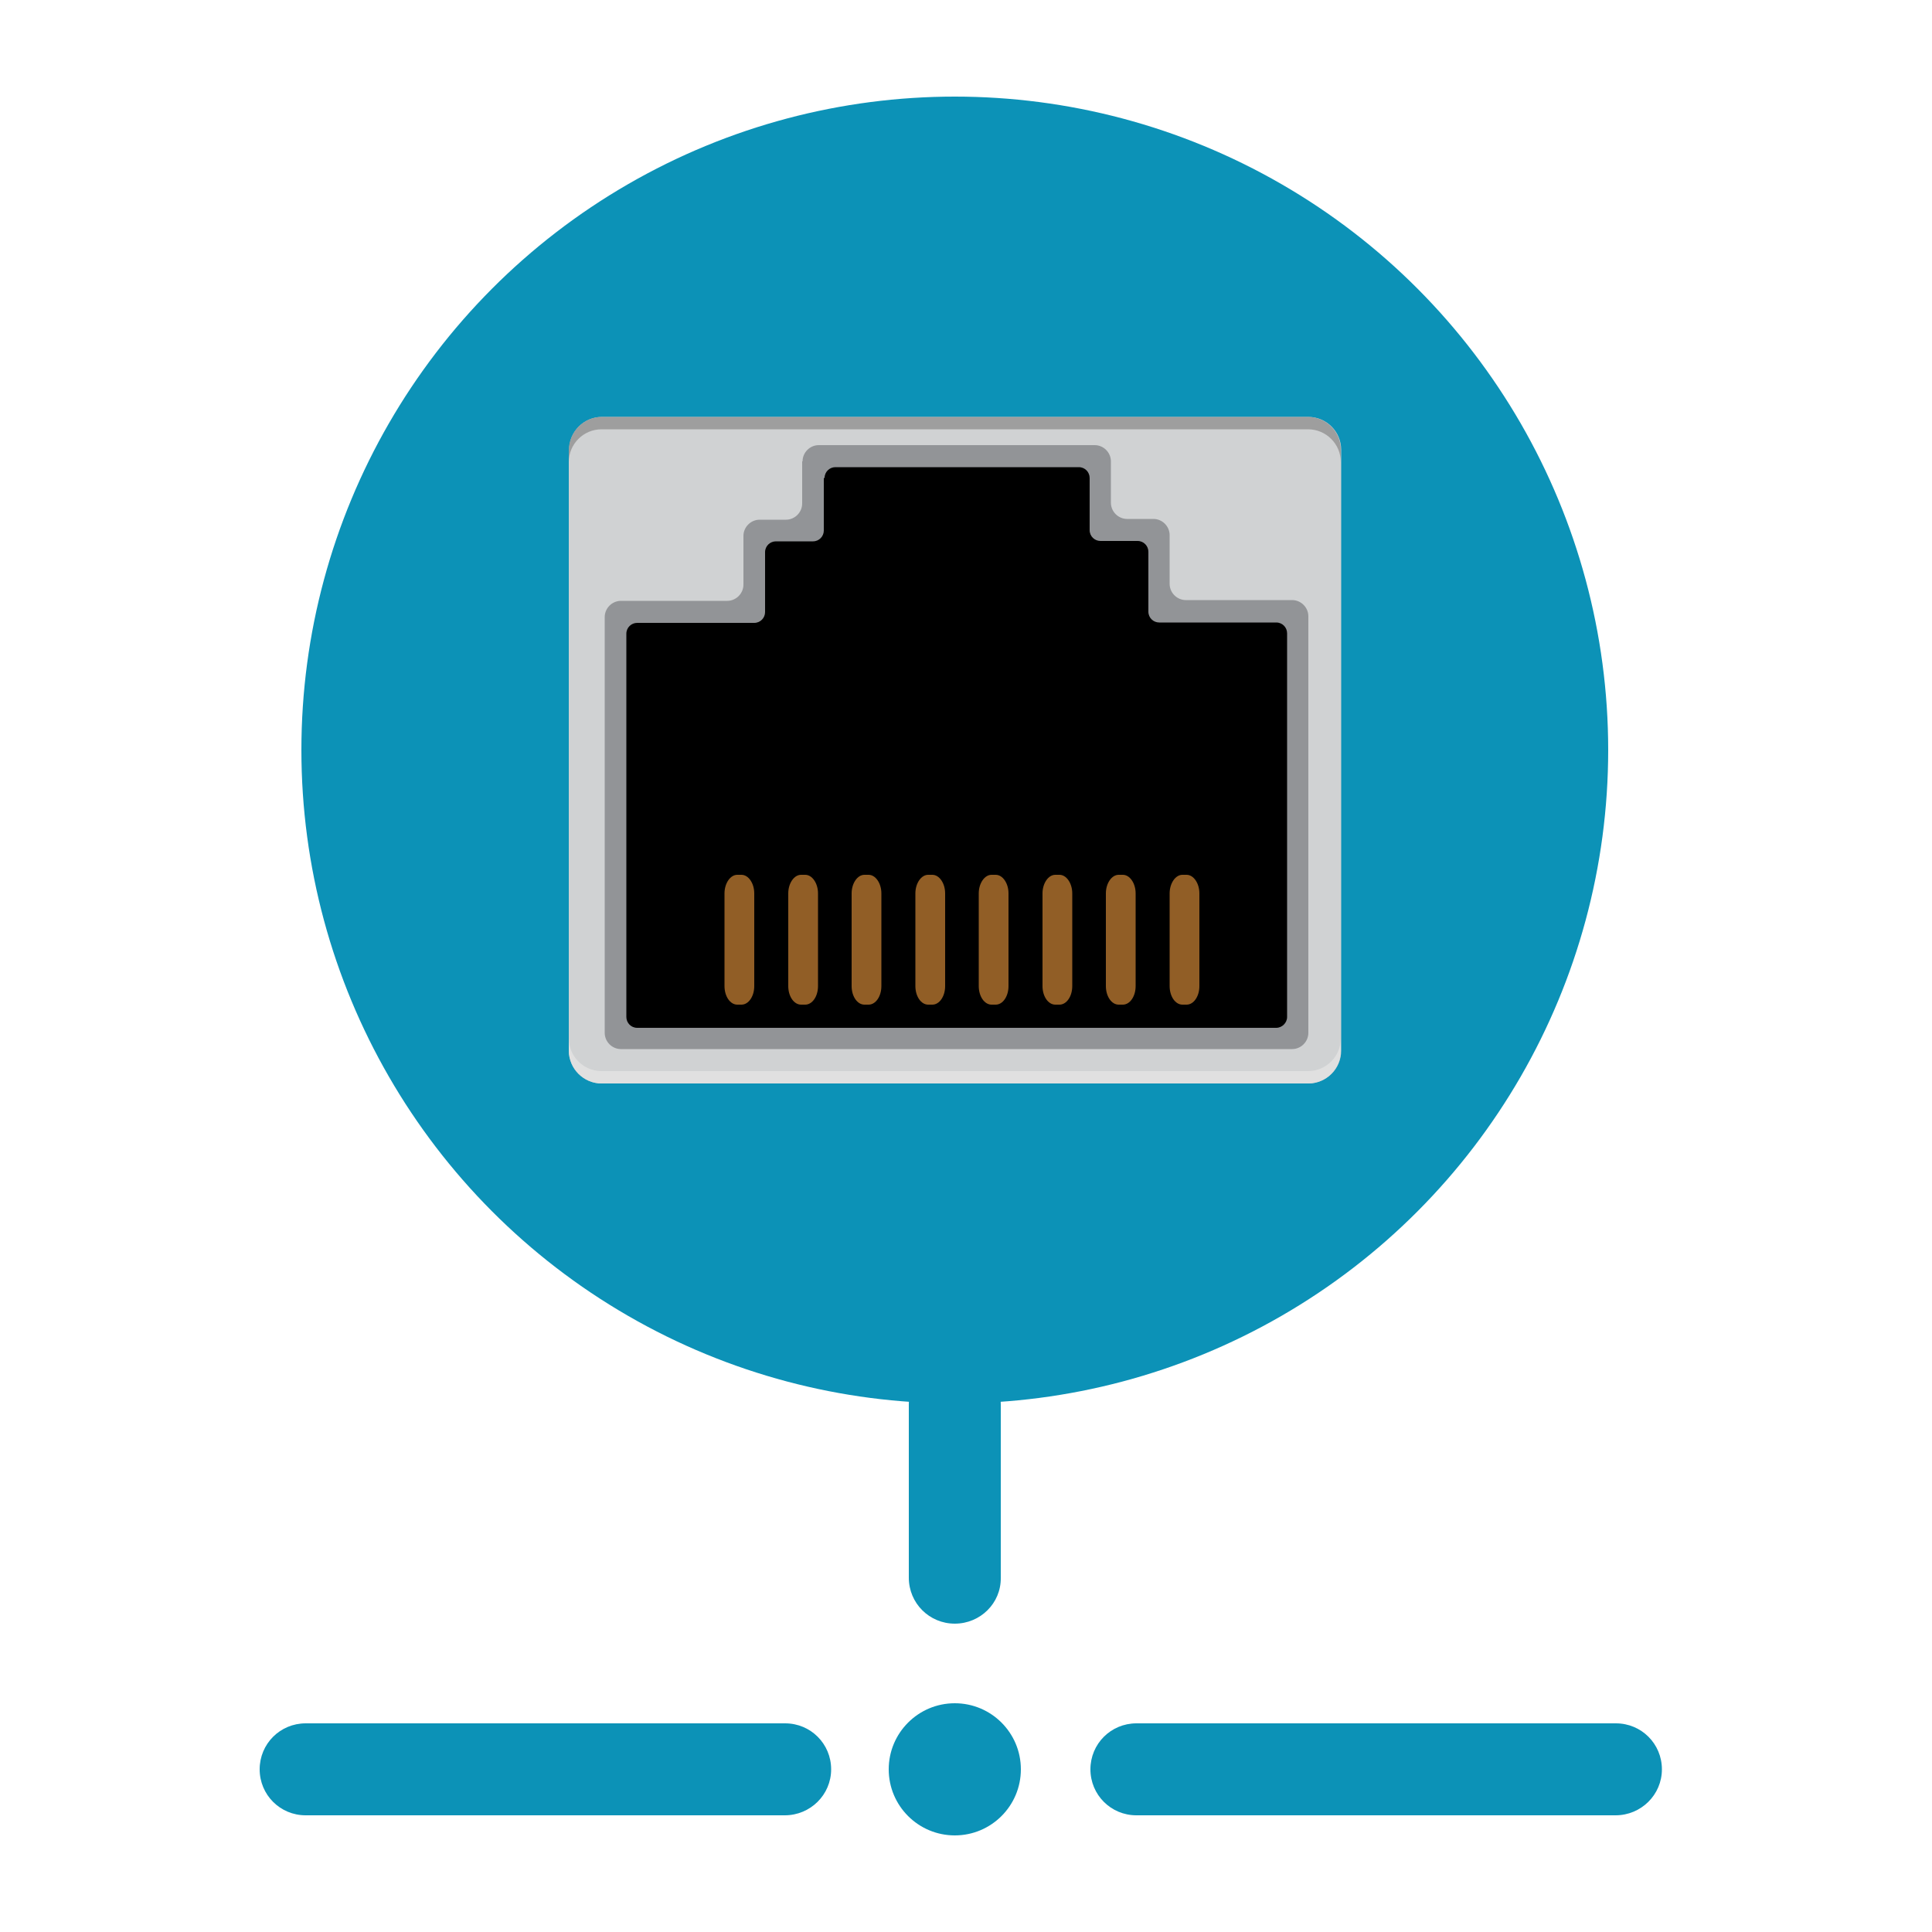 <?xml version="1.0" encoding="utf-8"?>
<!-- Generator: Adobe Illustrator 25.0.0, SVG Export Plug-In . SVG Version: 6.00 Build 0)  -->
<svg version="1.1" id="Layer_1" xmlns="http://www.w3.org/2000/svg" xmlns:xlink="http://www.w3.org/1999/xlink" x="0px" y="0px"
	 viewBox="0 0 500 500" style="enable-background:new 0 0 500 500;" xml:space="preserve">
<style type="text/css">
	.st0{fill:#0C92B7;}
	.st1{fill:#D0D2D3;}
	.st2{fill:#929497;}
	.st3{fill:#915E26;}
	.st4{fill:#E0E0E0;}
	.st5{fill:#9E9E9E;}
</style>
<g>
	<circle class="st0" cx="247.1" cy="194.1" r="169.1"/>
	<g>
		<g>
			<path class="st1" d="M147.3,116.4c0-4.7,3.8-8.5,8.5-8.5h182.8c4.7,0,8.5,3.8,8.5,8.5v155.5c0,4.7-3.8,8.5-8.5,8.5H155.7
				c-4.7,0-8.5-3.8-8.5-8.5V116.4z"/>
			<g>
				<g>
					<path class="st2" d="M207.7,119.4c0-2.3,1.9-4.2,4.2-4.2h71.4c2.3,0,4.2,1.9,4.2,4.2v10.7c0,2.3,1.9,4.2,4.2,4.2h6.8
						c2.3,0,4.2,1.9,4.2,4.2v12.6c0,2.3,1.9,4.2,4.2,4.2h27.5c2.3,0,4.2,1.9,4.2,4.2v107.8c0,2.3-1.9,4.2-4.2,4.2H160.7
						c-2.3,0-4.2-1.9-4.2-4.2V159.7c0-2.3,1.9-4.2,4.2-4.2h27.5c2.3,0,4.2-1.9,4.2-4.2v-12.6c0-2.3,1.9-4.2,4.2-4.2h6.8
						c2.3,0,4.2-1.9,4.2-4.2V119.4z"/>
				</g>
				<g>
					<path d="M213.4,123.7c0-1.6,1.3-2.8,2.8-2.8h63c1.6,0,2.8,1.3,2.8,2.8v13.5c0,1.6,1.3,2.8,2.8,2.8h9.6c1.6,0,2.8,1.3,2.8,2.8
						v15.5c0,1.6,1.3,2.8,2.8,2.8h30.3c1.6,0,2.8,1.3,2.8,2.8v99.3c0,1.5-1.3,2.8-2.8,2.8H164.9c-1.6,0-2.8-1.3-2.8-2.8V164
						c0-1.6,1.3-2.8,2.8-2.8h30.3c1.6,0,2.8-1.3,2.8-2.8v-15.5c0-1.6,1.3-2.8,2.8-2.8h9.6c1.6,0,2.8-1.3,2.8-2.8V123.7z"/>
				</g>
			</g>
			<path class="st3" d="M273.1,260h1.1c1.8,0,3.3-2.1,3.3-4.8v-8.5v-7v-8.5c0-2.6-1.5-4.8-3.3-4.8h-1.1c-1.8,0-3.3,2.2-3.3,4.8v8.5
				v7v8.5C269.8,257.9,271.3,260,273.1,260z M256.6,260h1.1c1.8,0,3.3-2.1,3.3-4.8v-8.5v-7v-8.5c0-2.6-1.5-4.8-3.3-4.8h-1.1
				c-1.8,0-3.3,2.2-3.3,4.8v8.5v7v8.5C253.3,257.9,254.8,260,256.6,260z M306,260h1.1c1.8,0,3.3-2.1,3.3-4.8v-8.5v-7v-8.5
				c0-2.6-1.5-4.8-3.3-4.8H306c-1.8,0-3.3,2.2-3.3,4.8v8.5v7v8.5C302.7,257.9,304.2,260,306,260z M289.5,260h1.1
				c1.8,0,3.3-2.1,3.3-4.8v-8.5v-7v-8.5c0-2.6-1.5-4.8-3.3-4.8h-1.1c-1.8,0-3.3,2.2-3.3,4.8v8.5v7v8.5
				C286.2,257.9,287.7,260,289.5,260z M240.2,260h1.1c1.8,0,3.3-2.1,3.3-4.8v-8.5v-7v-8.5c0-2.6-1.5-4.8-3.3-4.8h-1.1
				c-1.8,0-3.3,2.2-3.3,4.8v8.5v7v8.5C236.9,257.9,238.4,260,240.2,260z M223.7,260h1.1c1.8,0,3.3-2.1,3.3-4.8v-8.5v-7v-8.5
				c0-2.6-1.5-4.8-3.3-4.8h-1.1c-1.8,0-3.3,2.2-3.3,4.8v8.5v7v8.5C220.4,257.9,221.9,260,223.7,260z M190.8,260h1.1
				c1.8,0,3.3-2.1,3.3-4.8v-8.5v-7v-8.5c0-2.6-1.5-4.8-3.3-4.8h-1.1c-1.8,0-3.3,2.2-3.3,4.8v8.5v7v8.5
				C187.5,257.9,189,260,190.8,260z M207.3,260h1.1c1.8,0,3.3-2.1,3.3-4.8v-8.5v-7v-8.5c0-2.6-1.5-4.8-3.3-4.8h-1.1
				c-1.8,0-3.3,2.2-3.3,4.8v8.5v7v8.5C204,257.9,205.5,260,207.3,260z"/>
			<path class="st4" d="M155.7,280.4h182.8c4.7,0,8.5-3.8,8.5-8.5v-3.2c0,4.7-3.8,8.5-8.5,8.5H155.7c-4.7,0-8.5-3.8-8.5-8.5v3.2
				C147.3,276.6,151.1,280.4,155.7,280.4z"/>
			<path class="st5" d="M155.7,107.9h182.8c4.7,0,8.5,3.8,8.5,8.5v3.2c0-4.7-3.8-8.5-8.5-8.5H155.7c-4.7,0-8.5,3.8-8.5,8.5v-3.2
				C147.3,111.7,151.1,107.9,155.7,107.9z"/>
		</g>
	</g>
	<g>
		<g>
			<path class="st0" d="M247.1,420.2c-6.6,0-11.9-5.3-11.9-11.9v-44.8c0-6.6,5.3-11.9,11.9-11.9s11.9,5.3,11.9,11.9v44.8
				C259.1,414.9,253.7,420.2,247.1,420.2z"/>
		</g>
	</g>
	<circle class="st0" cx="247.1" cy="457.9" r="17.1"/>
	<g>
		<g>
			<path class="st0" d="M418.1,469.8H294.1c-6.6,0-11.9-5.3-11.9-11.9c0-6.6,5.3-11.9,11.9-11.9h124.1c6.6,0,11.9,5.3,11.9,11.9
				C430.1,464.5,424.7,469.8,418.1,469.8z"/>
		</g>
	</g>
	<g>
		<g>
			<path class="st0" d="M203.1,469.8H79.1c-6.6,0-11.9-5.3-11.9-11.9s5.3-11.9,11.9-11.9h124.1c6.6,0,11.9,5.3,11.9,11.9
				S209.7,469.8,203.1,469.8z"/>
		</g>
	</g>
</g>
</svg>
